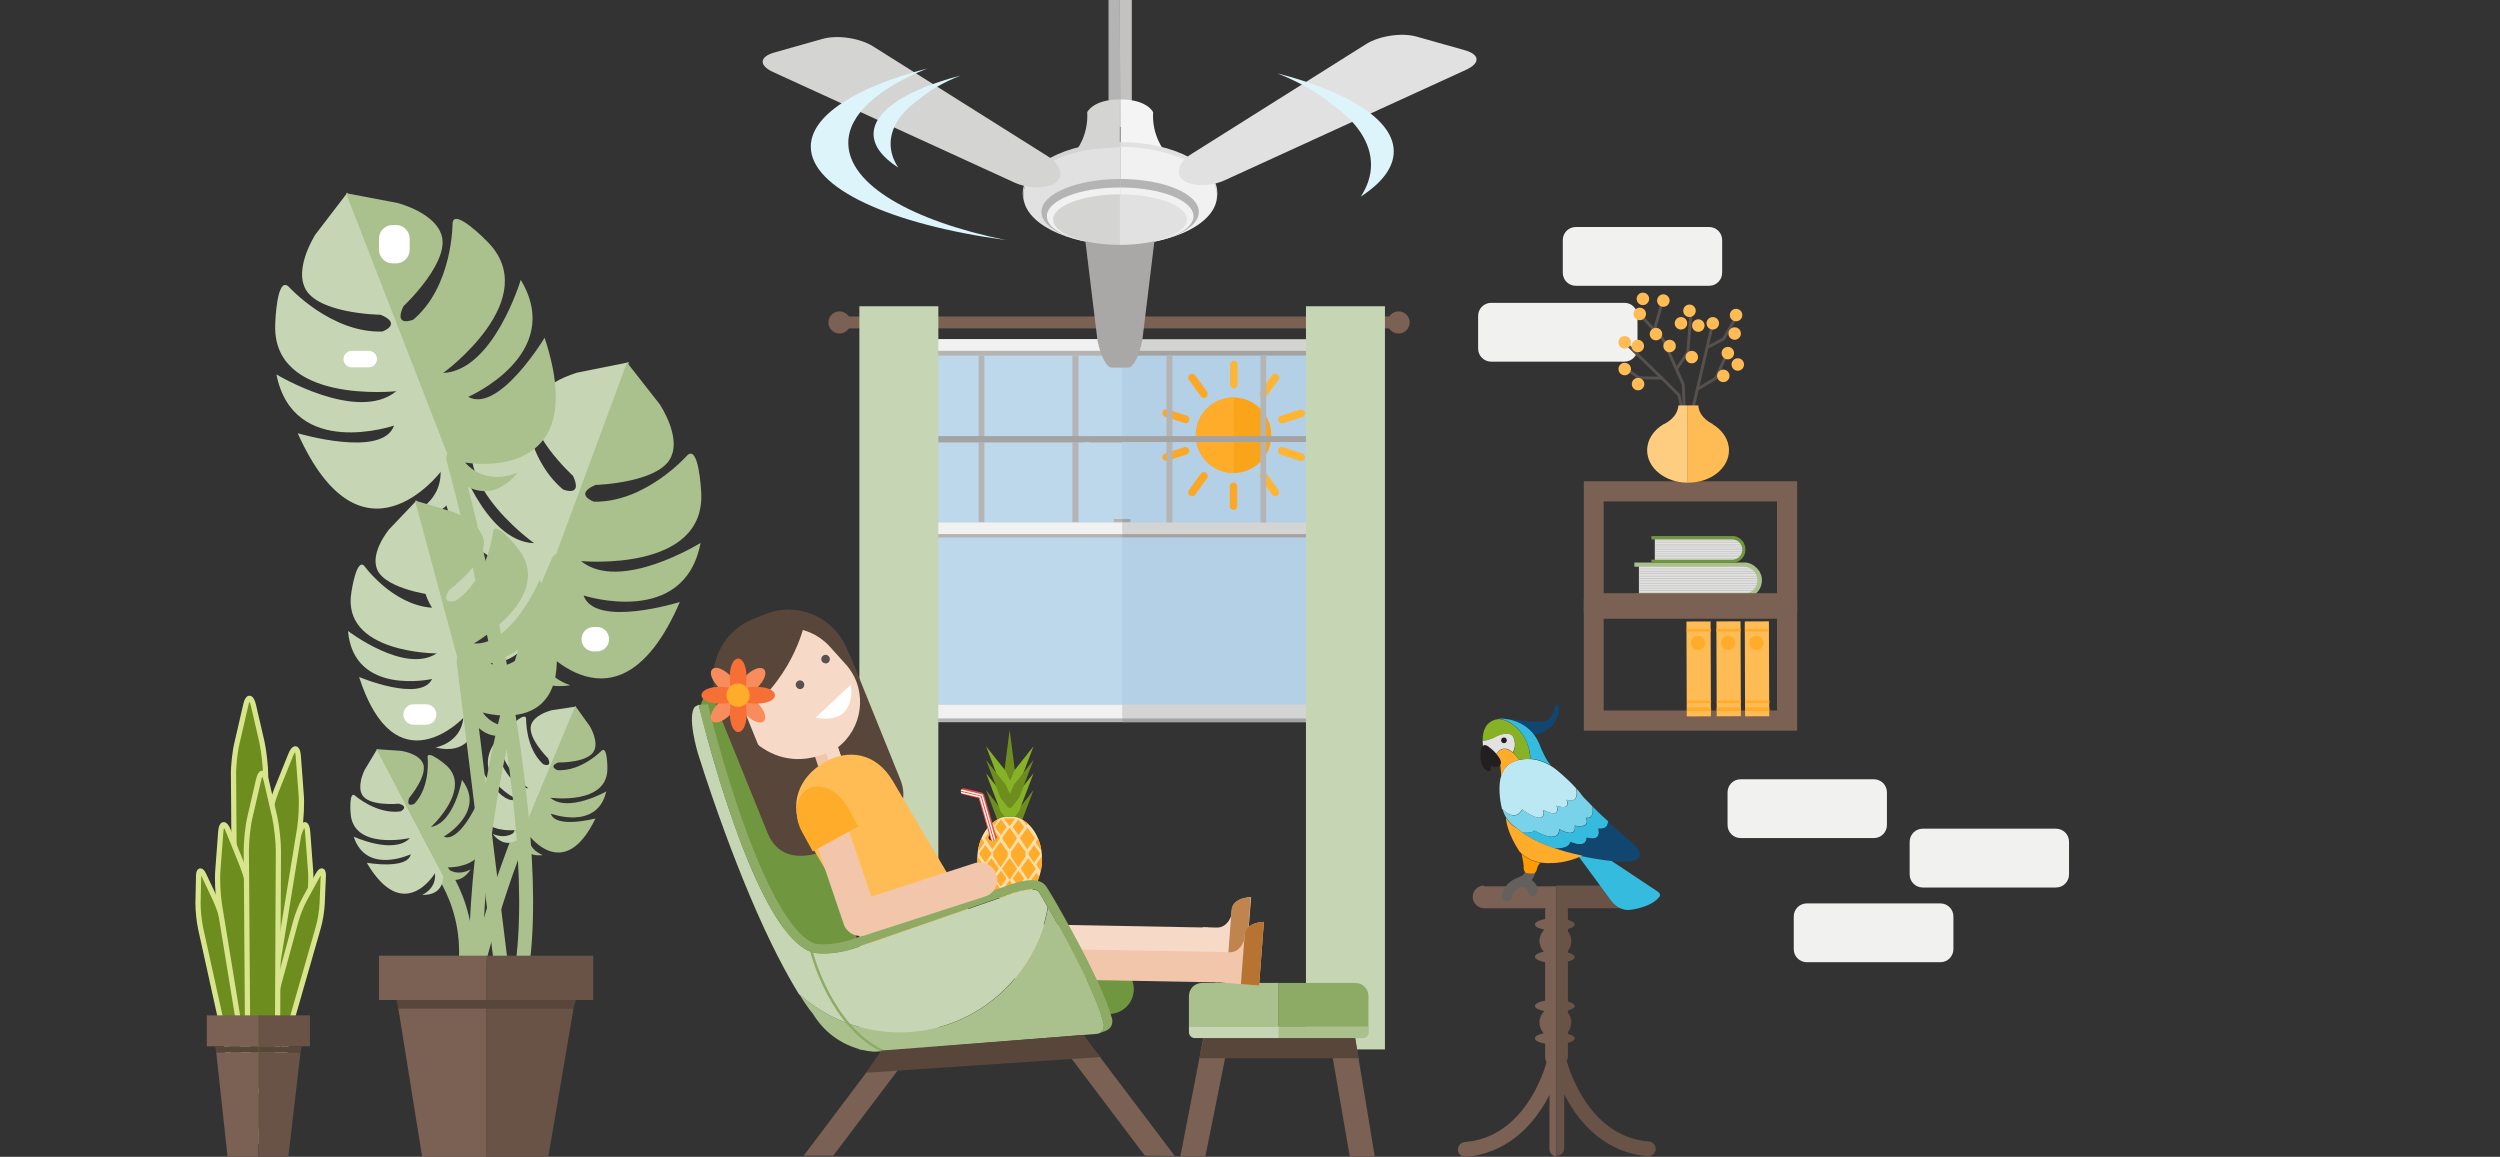 <?xml version="1.0" encoding="utf-8"?>
<!-- Generator: Adobe Illustrator 16.0.3, SVG Export Plug-In . SVG Version: 6.00 Build 0)  -->
<svg version="1.1" xmlns="http://www.w3.org/2000/svg" xmlns:xlink="http://www.w3.org/1999/xlink" x="0px" y="0px" width="880px"
	 height="407.2px" viewBox="0 0 880 407.2" enable-background="new 0 0 880 407.2" xml:space="preserve">
<rect x="0" y="0" width="880" height="407.2" fill="#333333" stroke="none"/>
<g id="Calque_7">
	<rect fill="none" width="880" height="406.8"/>
</g>
<g id="fenetre">
	<g>
		<rect x="305.6" y="119.4" fill="#D4D4D3" width="178.8" height="134.8"/>
		<rect x="311.4" y="125.2" fill="#B3D0E6" width="167.6" height="122.8"/>
		<polygon fill="#A4A3A4" points="484.4,252.9 484.4,254.2 305.6,254.2 395,254.2 395,252.9"/>
		<rect x="395" y="123.5" fill="#A4A3A4" width="84" height="1.7"/>
		<rect x="392.1" y="182.7" fill="#A4A3A4" width="5.8" height="1.2"/>
		<rect x="305.6" y="183.9" fill="#D4D4D3" width="178.8" height="5.4"/>
		<rect x="395" y="188" fill="#A4A3A4" width="89.4" height="1.2"/>
		<path fill="#F1F1F1" d="M305.6,189.3v63.7H395v-5h-83.6v-58.7H305.6z M311.4,125.2h70H311.4z M305.6,119.4v64.5h5.8v-28.1v-2.1
			v-28.5v-1.7H395v-4.1H305.6z"/>
		<g>
			<rect x="311.4" y="189.3" fill="#BDD7EB" width="83.6" height="58.7"/>
			<polygon fill="#BDD7EB" points="311.4,155.8 311.4,183.9 383.4,183.9 392.1,183.9 392.1,182.7 395,182.7 395,155.8 383.4,155.8 
							"/>
			<polygon fill="#BDD7EB" points="383.4,125.2 311.4,125.2 311.4,153.7 383.4,153.7 395,153.7 395,125.2"/>
		</g>
		<rect x="305.6" y="252.9" fill="#B5B4B4" width="89.4" height="1.2"/>
		<polygon fill="#B5B4B4" points="311.4,123.5 395,123.5 395,125.2 383.4,125.2 381.4,125.2 311.4,125.2"/>
		<rect x="392.1" y="182.7" fill="#B5B4B4" width="2.9" height="1.2"/>
		<path fill="#B5B4B4" d="M311.4,155.8h70v-2.1h-70l0,0V155.8z M383.4,155.8H395v-2.1h-11.6V155.8z"/>
		<polygon fill="#B5B4B4" points="377.5,125.2 379.6,125.2 379.6,153.7 379.6,155.8 379.6,183.9 377.5,183.9 377.5,155.8 
			377.5,153.7"/>
		<polygon fill="#B5B4B4" points="344.5,125.2 346.5,125.2 346.5,153.7 346.5,155.8 346.5,183.9 344.5,183.9 344.5,155.8 
			344.5,153.7"/>
		<polygon fill="#F1F1F1" points="311.4,183.9 381.4,183.9 383.4,183.9 392.1,183.9 395,183.9 395,188 305.6,188 305.6,183.9"/>
		<rect x="305.6" y="188" fill="#B5B4B4" width="89.4" height="1.2"/>
	</g>
	<rect x="298" y="111.4" fill="#7A6153" width="192.8" height="4.2"/>
	<circle fill="#7A6153" cx="492.3" cy="113.5" r="3.9"/>
	<circle fill="#7A6153" cx="295.5" cy="113.5" r="3.9"/>
	<g>
		<path fill="#FAA41A" d="M420.9,153.2c0-7.4,6-13.3,13.3-13.3c7.4,0,13.3,6,13.3,13.3c0,7.4-6,13.3-13.3,13.3
			C426.9,166.5,420.9,160.6,420.9,153.2z"/>
		<path fill="#FFAC2B" d="M434.3,166.5c-7.4,0-13.3-6-13.3-13.3c0-7.4,6-13.3,13.3-13.3"/>
		<path fill="#FDB532" d="M434.3,136.7c-0.7,0-1.3-0.6-1.3-1.3v-7.1c0-0.7,0.6-1.3,1.3-1.3c0.7,0,1.3,0.6,1.3,1.3v7.1
			C435.6,136.1,435,136.7,434.3,136.7z"/>
		<path fill="#FDB532" d="M444.7,140.1c-0.3,0-0.5-0.1-0.8-0.3c-0.6-0.4-0.7-1.3-0.3-1.9l4.2-5.8c0.4-0.6,1.3-0.7,1.9-0.3
			c0.6,0.4,0.7,1.3,0.3,1.9l-4.2,5.8C445.6,139.9,445.1,140.1,444.7,140.1z"/>
		<path fill="#FDB532" d="M451.2,149c-0.6,0-1.1-0.4-1.3-0.9c-0.2-0.7,0.2-1.5,0.9-1.7l6.8-2.2c0.7-0.2,1.5,0.2,1.7,0.9
			c0.2,0.7-0.2,1.5-0.9,1.7l-6.8,2.2C451.5,149,451.3,149,451.2,149z"/>
		<path fill="#FDB532" d="M458,162.3c-0.1,0-0.3,0-0.4-0.1l-6.8-2.2c-0.7-0.2-1.1-1-0.9-1.7c0.2-0.7,1-1.1,1.7-0.9l6.8,2.2
			c0.7,0.2,1.1,1,0.9,1.7C459.1,161.9,458.5,162.3,458,162.3z"/>
		<path fill="#FDB532" d="M448.9,174.7c-0.4,0-0.8-0.2-1.1-0.6l-4.2-5.8c-0.4-0.6-0.3-1.4,0.3-1.9c0.6-0.4,1.4-0.3,1.9,0.3l4.2,5.8
			c0.4,0.6,0.3,1.4-0.3,1.9C449.5,174.6,449.2,174.7,448.9,174.7z"/>
		<path fill="#FDA727" d="M434.2,179.5L434.2,179.5c-0.7,0-1.3-0.6-1.3-1.3l0-7.1c0-0.7,0.6-1.3,1.3-1.3h0c0.7,0,1.3,0.6,1.3,1.3
			l0,7.1C435.6,178.9,435,179.5,434.2,179.5z"/>
		<path fill="#FDA727" d="M419.6,174.7c-0.3,0-0.5-0.1-0.8-0.3c-0.6-0.4-0.7-1.3-0.3-1.9l4.2-5.8c0.4-0.6,1.3-0.7,1.9-0.3
			c0.6,0.4,0.7,1.3,0.3,1.9l-4.2,5.8C420.4,174.5,420,174.7,419.6,174.7z"/>
		<path fill="#FDA727" d="M410.5,162.2c-0.6,0-1.1-0.4-1.3-0.9c-0.2-0.7,0.2-1.5,0.9-1.7l6.8-2.2c0.7-0.2,1.5,0.2,1.7,0.9
			c0.2,0.7-0.2,1.4-0.9,1.7l-6.8,2.2C410.8,162.2,410.7,162.2,410.5,162.2z"/>
		<path fill="#FDA727" d="M417.3,149c-0.1,0-0.3,0-0.4-0.1l-6.8-2.2c-0.7-0.2-1.1-1-0.9-1.7c0.2-0.7,1-1.1,1.7-0.9l6.8,2.2
			c0.7,0.2,1.1,1,0.9,1.7C418.4,148.7,417.9,149,417.3,149z"/>
		<path fill="#FDA727" d="M423.8,140.1c-0.4,0-0.8-0.2-1.1-0.6l-4.2-5.8c-0.4-0.6-0.3-1.4,0.3-1.9c0.6-0.4,1.4-0.3,1.9,0.3l4.2,5.8
			c0.4,0.6,0.3,1.4-0.3,1.9C424.4,140,424.1,140.1,423.8,140.1z"/>
	</g>
	<polygon fill="#B5B4B4" points="412.7,125.2 410.6,125.2 410.6,153.7 410.6,155.8 410.6,183.9 412.7,183.9 412.7,155.8 
		412.7,153.7"/>
	<polygon fill="#B5B4B4" points="445.7,125.2 443.7,125.2 443.7,153.7 443.7,155.8 443.7,183.9 445.7,183.9 445.7,155.8 
		445.7,153.7"/>
	<rect x="311.4" y="153.5" fill="#A4A3A4" width="167.6" height="2.1"/>
	<rect x="459.7" y="107.8" fill="#C6D5B3" width="27.8" height="261.6"/>
	<rect x="302.5" y="107.8" fill="#C6D5B3" width="27.8" height="261.6"/>
</g>
<g id="décor">
	<g>
		<polygon fill="#6D8E1E" points="363.8,278.1 356.9,286.9 355.5,290 354,286.9 347.1,278.1 352.2,291.6 354.9,294.9 356,294.9 
			358.7,291.6"/>
	</g>
	<polygon fill="#6D8E1E" points="355.5,274.4 357.2,270.9 355.4,256.9 355.4,257.7 355.4,256.9 353.6,270.9 355.3,274.4"/>
	<g>
		<polygon fill="#88B226" points="363.8,262.7 356.9,271.4 355.5,274.6 354,271.4 347.1,262.7 352.2,276.1 354.9,279.5 356,279.5 
			358.7,276.1"/>
	</g>
	<g>
		<polygon fill="#88B226" points="363.8,272.2 356.9,280.9 355.5,284 354,280.9 347.1,272.2 352.2,285.6 354.9,289 356,289 
			358.7,285.6"/>
	</g>
	<g>
		<polygon fill="#6D8E1E" points="363.8,267.5 356.9,276.2 355.5,279.4 354,276.2 347.1,267.5 352.2,280.9 354.9,284.3 356,284.3 
			358.7,280.9"/>
	</g>
	<path fill="#F1F1F0" d="M550.1,96c0,2.6,2.1,4.6,4.6,4.6h46.9c2.6,0,4.6-2.1,4.6-4.6V84.5c0-2.6-2.1-4.6-4.6-4.6h-46.9
		c-2.6,0-4.6,2.1-4.6,4.6V96z"/>
	<path fill="#F1F1F0" d="M520.3,122.7c0,2.6,2.1,4.6,4.6,4.6h46.9c2.6,0,4.6-2.1,4.6-4.6v-11.5c0-2.6-2.1-4.6-4.6-4.6h-46.9
		c-2.6,0-4.6,2.1-4.6,4.6V122.7z"/>
	<path fill="#F1F1F0" d="M672.2,307.8c0,2.6,2.1,4.6,4.6,4.6h46.9c2.6,0,4.6-2.1,4.6-4.6v-11.5c0-2.6-2.1-4.6-4.6-4.6h-46.9
		c-2.6,0-4.6,2.1-4.6,4.6V307.8z"/>
	<path fill="#F1F1F0" d="M608.1,290.4c0,2.6,2.1,4.6,4.6,4.6h46.9c2.6,0,4.6-2.1,4.6-4.6v-11.5c0-2.6-2.1-4.6-4.6-4.6h-46.9
		c-2.6,0-4.6,2.1-4.6,4.6V290.4z"/>
	<path fill="#F1F1F0" d="M631.4,334.1c0,2.6,2.1,4.6,4.6,4.6H683c2.6,0,4.6-2.1,4.6-4.6v-11.5c0-2.6-2.1-4.6-4.6-4.6H636
		c-2.6,0-4.6,2.1-4.6,4.6V334.1z"/>
	<g>
		<g>
			<path fill="#E3E2E2" d="M576.9,198.8h36.6c3,0,5.5,2.5,5.5,5.5v0.1c0,3-2.5,5.5-5.5,5.5h-36.6"/>
		</g>
		<line fill="none" stroke="#B8B7B5" stroke-width="0.209" stroke-miterlimit="10" x1="576.9" y1="200.3" x2="617.4" y2="200.3"/>
		<line fill="none" stroke="#B8B7B5" stroke-width="0.209" stroke-miterlimit="10" x1="576.9" y1="201.1" x2="619.3" y2="201.1"/>
		<line fill="none" stroke="#B8B7B5" stroke-width="0.209" stroke-miterlimit="10" x1="576.9" y1="201.9" x2="619.3" y2="201.9"/>
		<line fill="none" stroke="#B8B7B5" stroke-width="0.209" stroke-miterlimit="10" x1="576.9" y1="202.8" x2="619.3" y2="202.8"/>
		<line fill="none" stroke="#B8B7B5" stroke-width="0.209" stroke-miterlimit="10" x1="576.9" y1="203.6" x2="619.3" y2="203.6"/>
		<line fill="none" stroke="#B8B7B5" stroke-width="0.209" stroke-miterlimit="10" x1="576.9" y1="204.5" x2="619.3" y2="204.5"/>
		<line fill="none" stroke="#B8B7B5" stroke-width="0.209" stroke-miterlimit="10" x1="576.9" y1="205.3" x2="619.3" y2="205.3"/>
		<line fill="none" stroke="#B8B7B5" stroke-width="0.209" stroke-miterlimit="10" x1="576.9" y1="206.2" x2="619.3" y2="206.2"/>
		<line fill="none" stroke="#B8B7B5" stroke-width="0.209" stroke-miterlimit="10" x1="576.9" y1="207" x2="619.3" y2="207"/>
		<line fill="none" stroke="#B8B7B5" stroke-width="0.209" stroke-miterlimit="10" x1="576.9" y1="207.8" x2="618.4" y2="207.8"/>
		<line fill="none" stroke="#B8B7B5" stroke-width="0.209" stroke-miterlimit="10" x1="576.9" y1="208.7" x2="617.8" y2="208.7"/>
		<path fill="#AAC08D" d="M616.9,198.8L616.9,198.8c-0.3-0.2-0.7-0.4-1.1-0.5c0,0,0,0,0,0c-0.6-0.2-1.1-0.3-1.1-0.3h-0.8h-38.6v0.2
			v0.5v0.8h38.6c2.6,0,4.7,2.1,4.7,4.7v0.1c0,2.6-2.1,4.7-4.7,4.7h-38.6v1.5h38.6c3.5,0,6.3-2.8,6.3-6.3v-0.1
			C620.2,202,618.8,199.9,616.9,198.8z"/>
	</g>
	<g>
		<g>
			<path fill="#E3E2E2" d="M582.5,189.3h27c2.2,0,4.1,1.8,4.1,4.1v0.1c0,2.2-1.8,4.1-4.1,4.1h-27"/>
		</g>
		<line fill="none" stroke="#B8B7B5" stroke-width="0.154" stroke-miterlimit="10" x1="582.5" y1="190.4" x2="612.3" y2="190.4"/>
		<line fill="none" stroke="#B8B7B5" stroke-width="0.154" stroke-miterlimit="10" x1="582.5" y1="191" x2="613.7" y2="191"/>
		<line fill="none" stroke="#B8B7B5" stroke-width="0.154" stroke-miterlimit="10" x1="582.5" y1="191.6" x2="613.7" y2="191.6"/>
		<line fill="none" stroke="#B8B7B5" stroke-width="0.154" stroke-miterlimit="10" x1="582.5" y1="192.2" x2="613.7" y2="192.2"/>
		<line fill="none" stroke="#B8B7B5" stroke-width="0.154" stroke-miterlimit="10" x1="582.5" y1="192.9" x2="613.7" y2="192.9"/>
		<line fill="none" stroke="#B8B7B5" stroke-width="0.154" stroke-miterlimit="10" x1="582.5" y1="193.5" x2="613.7" y2="193.5"/>
		<line fill="none" stroke="#B8B7B5" stroke-width="0.154" stroke-miterlimit="10" x1="582.5" y1="194.1" x2="613.7" y2="194.1"/>
		<line fill="none" stroke="#B8B7B5" stroke-width="0.154" stroke-miterlimit="10" x1="582.5" y1="194.7" x2="613.7" y2="194.7"/>
		<line fill="none" stroke="#B8B7B5" stroke-width="0.154" stroke-miterlimit="10" x1="582.5" y1="195.4" x2="613.7" y2="195.4"/>
		<line fill="none" stroke="#B8B7B5" stroke-width="0.154" stroke-miterlimit="10" x1="582.5" y1="196" x2="613.1" y2="196"/>
		<line fill="none" stroke="#B8B7B5" stroke-width="0.154" stroke-miterlimit="10" x1="582.5" y1="196.6" x2="612.6" y2="196.6"/>
		<path fill="#719640" d="M612,189.3L612,189.3c-0.2-0.1-0.5-0.3-0.8-0.4c0,0,0,0,0,0c-0.4-0.1-0.8-0.2-0.8-0.2h-0.6h-28.5v0.2v0.4
			v0.6h28.5c1.9,0,3.5,1.6,3.5,3.5v0.1c0,1.9-1.6,3.5-3.5,3.5h-28.5v1.1h28.5c2.6,0,4.6-2.1,4.6-4.6v-0.1
			C614.4,191.6,613.4,190.1,612,189.3z"/>
	</g>
	<g>
		<path fill="#7A6153" d="M625.5,217.8v32.3h-61v-32.3H625.5 M632.6,210.8h-75.1v46.4h75.1V210.8L632.6,210.8z"/>
	</g>
	<g>
		<path fill="#7A6153" d="M625.5,176.5v32.3h-61v-32.3H625.5 M632.6,169.4h-75.1v46.4h75.1V169.4L632.6,169.4z"/>
	</g>
	<g>
		
			<rect x="601.8" y="231.2" transform="matrix(3.508159e-003 1 -1 3.508159e-003 851.745 -383.895)" fill="#FFBC55" width="33.4" height="8.5"/>
		<rect x="614.3" y="249" fill="#FFAC2B" width="8.5" height="1.3"/>
		<rect x="614.3" y="246.6" fill="#FFAC2B" width="8.5" height="0.9"/>
		<rect x="614.2" y="221.4" fill="#FFAC2B" width="8.5" height="0.9"/>
		<circle fill="#FFAC2B" cx="618.3" cy="226.3" r="2.5"/>
	</g>
	<g>
		
			<rect x="591.8" y="231.2" transform="matrix(3.508159e-003 1 -1 3.508159e-003 841.791 -373.907)" fill="#FFBC55" width="33.4" height="8.5"/>
		<rect x="604.3" y="249" fill="#FFAC2B" width="8.5" height="1.3"/>
		<rect x="604.3" y="246.6" fill="#FFAC2B" width="8.5" height="0.9"/>
		<rect x="604.2" y="221.4" fill="#FFAC2B" width="8.5" height="0.9"/>
		<circle fill="#FFAC2B" cx="608.3" cy="226.3" r="2.5"/>
	</g>
	<g>
		
			<rect x="581.3" y="231.2" transform="matrix(3.508159e-003 1 -1 3.508159e-003 831.288 -363.366)" fill="#FFBC55" width="33.4" height="8.5"/>
		<rect x="593.8" y="249" fill="#FFAC2B" width="8.5" height="1.3"/>
		<rect x="593.8" y="246.6" fill="#FFAC2B" width="8.5" height="0.9"/>
		<rect x="593.7" y="221.4" fill="#FFAC2B" width="8.5" height="0.9"/>
		<circle fill="#FFAC2B" cx="597.7" cy="226.3" r="2.5"/>
	</g>
	<g>
		<g>
			<path fill="#6D8E1E" stroke="#D8E58D" stroke-width="1.833" stroke-miterlimit="10" d="M93.5,273.1c0-3.3-0.6-8.7-1.3-11.9
				l-3-13c-0.8-3.2-2-3.2-2.7,0l-3,13c-0.8,3.2-1.4,8.6-1.3,11.9l0.6,84.5h10.3L93.5,273.1z"/>
		</g>
		<g>
			<path fill="#6D8E1E" stroke="#D8E58D" stroke-width="1.833" stroke-miterlimit="10" d="M108.8,318.2c0.5-3.3,0.8-8.7,0.5-12
				l-1-13.3c-0.2-3.3-1.5-3.5-2.7-0.4l-5,12.4c-1.2,3.1-2.7,8.3-3.1,11.6l-12.4,83.6l10.1,1.6L108.8,318.2z"/>
		</g>
		<g>
			<path fill="#6D8E1E" stroke="#D8E58D" stroke-width="1.833" stroke-miterlimit="10" d="M105.5,291.5c0.5-3.3,0.8-8.7,0.5-12
				l-1-13.3c-0.2-3.3-1.5-3.5-2.7-0.4l-5,12.4c-1.2,3.1-2.7,8.3-3.1,11.6l-12.4,83.6l10.1,1.6L105.5,291.5z"/>
		</g>
		<g>
			<path fill="#6D8E1E" stroke="#D8E58D" stroke-width="1.833" stroke-miterlimit="10" d="M112,326.6c0.7-2.3,1.3-6.1,1.4-8.5
				l0.4-9.6c0.1-2.4-0.7-2.6-1.9-0.5l-4.6,8.4c-1.2,2.1-2.6,5.7-3.2,8l-16,58.8l7.1,2L112,326.6z"/>
		</g>
		<g>
			<path fill="#6D8E1E" stroke="#D8E58D" stroke-width="1.833" stroke-miterlimit="10" d="M70.6,326.7c-0.5-2.3-0.9-6.2-0.9-8.6
				l0.2-9.6c0-2.4,0.9-2.6,1.9-0.4l4.1,8.7c1,2.2,2.3,5.9,2.7,8.2l12.3,59.6l-7.2,1.5L70.6,326.7z"/>
		</g>
		<g>
			<path fill="#6D8E1E" stroke="#D8E58D" stroke-width="1.833" stroke-miterlimit="10" d="M77.2,318.2c-0.5-3.3-0.8-8.7-0.5-12
				l1-13.3c0.2-3.3,1.5-3.5,2.7-0.4l5,12.4c1.2,3.1,2.7,8.3,3.1,11.6l12.4,83.6l-10.1,1.6L77.2,318.2z"/>
		</g>
		<g>
			<path fill="#6D8E1E" stroke="#D8E58D" stroke-width="1.833" stroke-miterlimit="10" d="M98,299.5c0-3.3-0.6-8.7-1.3-11.9l-3-13
				c-0.8-3.2-2-3.2-2.7,0l-3,13c-0.8,3.2-1.3,8.6-1.3,11.9l0.6,84.5h10.3L98,299.5z"/>
		</g>
		<g>
			<g>
				<g>
					<g>
						<polygon fill="#7A6153" points="90.9,357.4 72.8,357.4 72.8,368.3 75.7,368.3 90.9,368.3"/>
						<polygon fill="#685346" points="106.2,368.3 109.1,368.3 109.1,357.4 90.9,357.4 90.9,368.3"/>
					</g>
					<g>
						<polygon fill="#7A6153" points="76.1,370.4 80.1,407.1 90.9,407.1 90.9,370.4"/>
						<polygon fill="#685346" points="90.9,407.1 101.5,407.1 105.8,370.4 90.9,370.4"/>
						<polygon fill="#58463B" points="90.9,368.3 75.7,368.3 76.1,370.4 90.9,370.4"/>
						<polygon fill="#58463B" points="90.9,368.3 90.9,370.4 105.8,370.4 106.2,368.3"/>
					</g>
				</g>
			</g>
		</g>
	</g>
	<g>
		<polyline fill="none" stroke="#56514E" stroke-width="1.03" stroke-miterlimit="10" points="573.2,121.7 585.6,133.7 591,139.1 
			592,143.4"/>
		<polyline fill="none" stroke="#56514E" stroke-width="1.03" stroke-miterlimit="10" points="572.9,130.2 577,133 585,133.1"/>
		<polyline fill="none" stroke="#56514E" stroke-width="1.03" stroke-miterlimit="10" points="577.1,110.6 585.3,119.3 592.5,135.3 593,146.7"/>
		<line fill="none" stroke="#56514E" stroke-width="1.03" stroke-miterlimit="10" x1="585.2" y1="106" x2="582.3" y2="116.3"/>
		<polyline fill="none" stroke="#56514E" stroke-width="1.03" stroke-miterlimit="10" points="595.2,110.3 594.1,124 590.2,129.8"/>
		<line fill="none" stroke="#56514E" stroke-width="1.03" stroke-miterlimit="10" x1="602.6" y1="115" x2="595.9" y2="143.7"/>
		<polyline fill="none" stroke="#56514E" stroke-width="1.03" stroke-miterlimit="10" points="611.3,111.3 606.7,119.3 600.8,122.4"/>
		<polyline fill="none" stroke="#56514E" stroke-width="1.03" stroke-miterlimit="10" points="607.6,125.1 604,133.1 597.7,136.9"/>
		<g>
			<path fill="#FFCD80" d="M590.8,142.7c-0.2,3.2-2.7,5.2-4.2,6.1c-0.3,0.2-0.6,0.3-0.9,0.5c-0.1,0-0.1,0-0.1,0l0,0
				c-3.5,2.1-5.8,5.4-5.8,9.2c0,6.3,6.4,11.4,14.3,11.4v-27.2H590.8z"/>
			<path fill="#FFBC55" d="M608.6,158.5c0-3.8-2.3-7.1-5.8-9.2l0.2,0c0,0-4.9-2-5.2-6.6h-3.5h-0.2v27.2c0,0,0.1,0,0.1,0
				C602.2,169.9,608.6,164.8,608.6,158.5z"/>
		</g>
		<circle fill="#FFBC55" cx="571.9" cy="129.9" r="2.2"/>
		<circle fill="#FFBC55" cx="576.6" cy="135.2" r="2.2"/>
		<circle fill="#FFBC55" cx="576.5" cy="121.8" r="2.2"/>
		<circle fill="#FFBC55" cx="571.9" cy="120.5" r="2.2"/>
		<circle fill="#FFBC55" cx="582.9" cy="117.6" r="2.2"/>
		<circle fill="#FFBC55" cx="585.5" cy="105.8" r="2.2"/>
		<circle fill="#FFBC55" cx="577.2" cy="110.5" r="2.2"/>
		<circle fill="#FFBC55" cx="578.3" cy="105.2" r="2.2"/>
		<circle fill="#FFBC55" cx="591.7" cy="113.8" r="2.2"/>
		<circle fill="#FFBC55" cx="594.7" cy="109.4" r="2.2"/>
		<circle fill="#FFBC55" cx="597.8" cy="114.6" r="2.2"/>
		<circle fill="#FFBC55" cx="602.9" cy="113.8" r="2.2"/>
		<circle fill="#FFBC55" cx="611.1" cy="110.9" r="2.2"/>
		<circle fill="#FFBC55" cx="610.6" cy="117.4" r="2.2"/>
		<circle fill="#FFBC55" cx="608.2" cy="124.3" r="2.2"/>
		<circle fill="#FFBC55" cx="611.7" cy="128.3" r="2.2"/>
		<circle fill="#FFBC55" cx="606.6" cy="132.3" r="2.2"/>
		<circle fill="#FFBC55" cx="595.5" cy="125.7" r="2.2"/>
		<circle fill="#FFBC55" cx="587.7" cy="121.8" r="2.2"/>
	</g>
	
		<path fill="none" stroke="#AAC08D" stroke-width="4.907" stroke-linecap="round" stroke-linejoin="round" stroke-miterlimit="10" d="
		M186.5,285.6c0,0-9.2,20.2-17.8,52.2"/>
	
		<path fill="none" stroke="#AAC08D" stroke-width="4.907" stroke-linecap="round" stroke-linejoin="round" stroke-miterlimit="10" d="
		M152.2,302.2c0,0,15.4,16,11.1,42"/>
	
		<path fill="none" stroke="#719640" stroke-width="4.907" stroke-linecap="round" stroke-linejoin="round" stroke-miterlimit="10" d="
		M152.2,302.2"/>
	<g>
		<path fill="#C6D5B3" d="M183.5,228.8c0,0-0.1,0.2-0.4,0.4c-2,1.9-11.1,9.2-21-2.5c0,0,10.7,5.2,18.6-3.8c0,0-45.2,9-28.6-43.6
			c0,0,16.5,26.5,27.2,20.4c0,0-34.5-14.4-19-40.9c0,0,9.9,31.8,27.7,32.4c0,0-36.3-25.8-15.9-46.3c0,0,11.4-12.1,11.9-6.4
			c0,0,0.2,22.1,14.2,33.8c0,0,7.1,2.9,3.5-4.8c0,0-17.9-16.3-13.3-25.9c0,0,1.8-6.3,14.6-10.4l18.4-3.7"/>
		<path fill="#AAC08D" d="M183.3,228.7c0,0,0,0.2,0,0.6c0.3,2.8,2.4,14.2,17.5,11.9c0,0-11.5-3.1-11.6-15c0,0,28.3,36.3,50.1-14.3
			c0,0-29.8,9.3-33.9-2.3c0,0,35.5,11.6,41.2-18.5c0,0-28.3,17.6-42.1,6.4c0,0,44.3,4.2,42.3-24.6c0,0-0.8-16.6-4.9-12.6
			c0,0-14.6,16.6-32.8,16.3c0,0-7.3-2.5,0.5-5.9c0,0,24.2-0.7,27-10.9c0,0,2.8-5.9-4.3-17.4l-11.6-14.8"/>
	</g>
	<g>
		<path fill="#C6D5B3" d="M161.1,168.5c0,0,0,0.2,0,0.6c-0.3,2.8-2.2,14.3-17.4,12.1c0,0,11.5-3.3,11.4-15.1
			c0,0-27.8,36.7-50.3-13.6c0,0,29.9,8.9,33.9-2.7c0,0-35.4,12.1-41.4-18c0,0,28.5,17.2,42.2,5.9c0,0-44.3,4.8-42.6-24.1
			c0,0,0.5-16.6,4.7-12.7c0,0,14.8,16.4,33,15.8c0,0,7.2-2.6-0.6-5.9c0,0-24.2-0.3-27.1-10.6c0,0-2.8-5.9,4-17.5l11.4-14.9"/>
		<path fill="#AAC08D" d="M160.9,168.6c0,0,0.1,0.2,0.4,0.4c2,1.9,11.3,9,21-2.7c0,0-10.7,5.3-18.6-3.5c0,0,45.3,8.4,28-43.9
			c0,0-16.1,26.7-26.9,20.8c0,0,34.3-14.9,18.5-41.2c0,0-9.5,31.9-27.3,32.8c0,0,36-26.2,15.3-46.5c0,0-11.6-11.9-12-6.2
			c0,0,0.1,22.1-13.8,33.9c0,0-7.1,3-3.5-4.7c0,0,17.7-16.6,13-26.1c0,0-1.9-6.3-14.8-10.2L121.8,68"/>
	</g>
	<g>
		<path fill="#C6D5B3" d="M167.5,255c0,0,0,0.2-0.1,0.4c-0.4,2.1-2.9,10.5-14.1,7.7c0,0,8.9-1.5,9.8-10.4c0,0-23.9,25.3-36.7-14.4
			c0,0,21.7,9.1,25.7,0.7c0,0-27.6,6.2-29.6-16.9c0,0,20,15.3,31.2,7.9c0,0-33.7,0-30-21.6c0,0,1.8-12.4,4.6-9.1
			c0,0,9.8,13.5,23.5,14.6c0,0,5.6-1.3,0.1-4.5c0,0-18.2-2.3-19.5-10.2c0,0-1.7-4.7,4.5-12.8l9.8-10.3"/>
		<path fill="#AAC08D" d="M167.3,255c0,0,0.1,0.1,0.3,0.3c1.4,1.6,7.7,7.7,16-0.3c0,0-8.5,3.1-13.7-4.2c0,0,33.3,10,24.7-30.7
			c0,0-14.3,18.7-21.9,13.4c0,0,27-8.4,17.3-29.4c0,0-9.8,23.2-23.2,22.4c0,0,29.2-16.8,15.3-33.7c0,0-7.7-9.9-8.5-5.7
			c0,0-1.8,16.6-13.2,24.4c0,0-5.6,1.6-2.3-3.8c0,0,14.7-11,11.9-18.5c0,0-0.9-4.9-10.3-8.9l-13.6-4.1"/>
	</g>
	<g>
		<path fill="#C6D5B3" d="M183.3,294.8c0,0-0.1,0.1-0.2,0.2c-1,0.8-5.3,4.1-9.7-1.5c0,0,4.9,2.6,8.7-1.4c0,0-21.2,3.3-12.4-20.8
			c0,0,7.2,12.6,12.2,10c0,0-15.7-7.4-8.1-19.4c0,0,4,15,12.2,15.6c0,0-16.4-12.7-6.5-21.8c0,0,5.5-5.4,5.7-2.7c0,0-0.3,10.3,6,16
			c0,0,3.3,1.5,1.7-2.1c0,0-8-7.9-5.7-12.3c0,0,0.9-2.9,7-4.6l8.6-1.3"/>
		<path fill="#AAC08D" d="M183.2,294.8c0,0,0,0.1,0,0.3c0.1,1.3,0.9,6.7,7.9,5.9c0,0-5.3-1.7-5.1-7.2c0,0,12.5,17.4,23.6-5.7
			c0,0-14,3.7-15.7-1.7c0,0,16.3,6.1,19.5-7.8c0,0-13.5,7.6-19.7,2.2c0,0,20.5,2.8,20.1-10.6c0,0,0-7.7-2-6c0,0-7.1,7.4-15.6,6.9
			c0,0-3.3-1.3,0.3-2.7c0,0,11.3,0.2,12.8-4.6c0,0,1.4-2.7-1.7-8.2l-5.1-7.1"/>
	</g>
	<g>
		<path fill="#C6D5B3" d="M156,308.2c0,0,0,0.1,0,0.3c0,1.3-0.3,6.7-7.4,6.5c0,0,5.1-2.1,4.5-7.6c0,0-11,18.4-24-3.7
			c0,0,14.3,2.5,15.5-3c0,0-15.7,7.4-20.1-6.2c0,0,14.1,6.5,19.8,0.5c0,0-20.2,4.5-20.9-8.9c0,0-0.6-7.7,1.5-6.1
			c0,0,7.7,6.8,16.1,5.6c0,0,3.2-1.6-0.6-2.7c0,0-11.2,1.1-13.1-3.5c0,0-1.6-2.6,1-8.3l4.5-7.5"/>
		<path fill="#AAC08D" d="M155.9,308.2c0,0,0.1,0.1,0.2,0.2c1,0.8,5.7,3.6,9.6-2.4c0,0-4.7,3-8.8-0.7c0,0,21.4,1.5,10.7-21.8
			c0,0-6.1,13.2-11.4,11c0,0,15.1-8.7,6.4-20c0,0-2.7,15.2-10.9,16.6c0,0,15.3-14,4.7-22.3c0,0-6-4.9-5.9-2.3c0,0,1.2,10.2-4.6,16.4
			c0,0-3.1,1.7-1.9-2c0,0,7.3-8.6,4.6-12.7c0,0-1.2-2.8-7.4-3.9l-8.7-0.6"/>
	</g>
	
		<path fill="none" stroke="#AAC08D" stroke-width="4.907" stroke-linecap="round" stroke-linejoin="round" stroke-miterlimit="10" d="
		M196.6,197.4c0,0-31,65.9-29.1,152.3"/>
	
		<line fill="none" stroke="#AAC08D" stroke-width="4.907" stroke-linecap="round" stroke-linejoin="round" stroke-miterlimit="10" x1="163.2" y1="232.7" x2="176.6" y2="341.5"/>
	
		<path fill="none" stroke="#AAC08D" stroke-width="4.907" stroke-linecap="round" stroke-linejoin="round" stroke-miterlimit="10" d="
		M159.5,161.2c0,0,35.8,129.5,22.9,187.1"/>
	<g>
		<g>
			<g>
				<g>
					<polygon fill="#7A6153" points="171.1,336.4 133.4,336.4 133.4,352 139.5,352 171.1,352"/>
					<polygon fill="#685346" points="202.7,352 208.8,352 208.8,336.4 171.1,336.4 171.1,352"/>
				</g>
				<g>
					<polygon fill="#7A6153" points="140.2,354.9 148.6,407.2 171.1,407.2 171.1,354.9"/>
					<polygon fill="#685346" points="171.1,407.2 193,407.2 201.9,354.9 171.1,354.9"/>
					<polygon fill="#58463B" points="171.1,352 139.5,352 140.2,354.9 171.1,354.9"/>
					<polygon fill="#58463B" points="171.1,352 171.1,354.9 201.9,354.9 202.7,352"/>
				</g>
			</g>
		</g>
	</g>
	<path fill="#FFFFFF" d="M132.7,126.4c0,1.6-1.3,2.9-2.9,2.9h-6c-1.6,0-2.9-1.3-2.9-2.9l0,0c0-1.6,1.3-2.9,2.9-2.9h6
		C131.4,123.5,132.7,124.8,132.7,126.4L132.7,126.4z"/>
	<path fill="#FFFFFF" d="M144.2,87.9c0,2.7-2.2,4.8-4.8,4.8h-1.2c-2.7,0-4.8-2.2-4.8-4.8V84c0-2.7,2.2-4.8,4.8-4.8h1.2
		c2.7,0,4.8,2.2,4.8,4.8V87.9z"/>
	<path fill="#FFFFFF" d="M214.4,225c0,2.4-1.9,4.3-4.3,4.3H209c-2.4,0-4.3-1.9-4.3-4.3l0,0c0-2.4,1.9-4.3,4.3-4.3h1.1
		C212.5,220.7,214.4,222.6,214.4,225L214.4,225z"/>
	<path fill="#FFFFFF" d="M153.6,251.5c0,2-1.6,3.6-3.6,3.6h-4.4c-2,0-3.6-1.6-3.6-3.6l0,0c0-2,1.6-3.6,3.6-3.6h4.4
		C152,247.9,153.6,249.5,153.6,251.5L153.6,251.5z"/>
	<g>
		<g>
			<path fill="#FFDEAA" d="M366.8,302.4c0-7.4-4-13.5-9.3-14.8h-4.2c-5.3,1.3-9.3,7.5-9.3,14.8c0,6,2.7,11.2,6.5,13.6h9.8
				C364.1,313.7,366.8,308.5,366.8,302.4z"/>
		</g>
		<polygon fill-rule="evenodd" clip-rule="evenodd" fill="#FFAC2B" points="358.4,305.3 361,301.5 361,299.8 358.5,296.4 
			358.4,296.4 355.9,299.8 355.9,301.5"/>
		<polygon fill-rule="evenodd" clip-rule="evenodd" fill="#FFAC2B" points="355.4,309.7 357.9,305.9 357.9,305.6 355.4,302.1 
			355.3,302.1 352.8,305.6 352.8,305.9"/>
		<polygon fill-rule="evenodd" clip-rule="evenodd" fill="#FFAC2B" points="355.4,299 357.9,295.2 357.9,294.9 355.4,291.4 
			355.3,291.4 352.8,294.9 352.8,295.2"/>
		<polygon fill-rule="evenodd" clip-rule="evenodd" fill="#FFAC2B" points="349.3,299 351.9,295.2 351.9,294.9 349.3,291.4 
			349.3,291.4 346.8,294.9 346.8,295.2"/>
		<polygon fill-rule="evenodd" clip-rule="evenodd" fill="#FFAC2B" points="348.9,309.7 351.5,305.9 351.5,305.6 349,302.1 
			348.9,302.1 346.4,305.6 346.4,305.9"/>
		<polygon fill-rule="evenodd" clip-rule="evenodd" fill="#FFAC2B" points="361.9,309.7 359.4,305.9 359.4,305.6 361.9,302.1 
			362,302.1 364.5,305.6 364.5,305.9"/>
		<polygon fill-rule="evenodd" clip-rule="evenodd" fill="#FFAC2B" points="361.6,299 359.1,295.2 359.1,294.9 361.6,291.4 
			361.7,291.4 364.2,294.9 364.2,295.2"/>
		<polygon fill-rule="evenodd" clip-rule="evenodd" fill="#FFAC2B" points="358.5,294 360.4,291.3 360.4,291 358.5,288.4 
			358.5,288.4 356.6,291 356.6,291.3"/>
		<polygon fill-rule="evenodd" clip-rule="evenodd" fill="#FFAC2B" points="352.3,294 350.4,291.3 350.4,291 352.3,288.4 
			352.4,288.4 354.2,291 354.2,291.3"/>
		<polygon fill-rule="evenodd" clip-rule="evenodd" fill="#FFAC2B" points="358.5,312.1 360.4,309.4 360.4,309.1 358.5,306.5 
			358.5,306.5 356.6,309.1 356.6,309.4"/>
		<polygon fill-rule="evenodd" clip-rule="evenodd" fill="#FFAC2B" points="355.4,315.5 357.3,312.7 357.3,312.5 355.4,309.9 
			355.3,309.9 353.5,312.5 353.5,312.7"/>
		<polygon fill-rule="evenodd" clip-rule="evenodd" fill="#FFAC2B" points="361,315.5 362.9,312.7 362.9,312.5 361,309.9 361,309.9 
			359.1,312.5 359.1,312.7"/>
		<polygon fill-rule="evenodd" clip-rule="evenodd" fill="#FFAC2B" points="350,315.5 351.9,312.7 351.9,312.5 350,309.9 
			349.9,309.9 348.1,312.5 348.1,312.7"/>
		<polygon fill-rule="evenodd" clip-rule="evenodd" fill="#FFAC2B" points="352.3,312.1 350.4,309.4 350.4,309.1 352.3,306.5 
			352.4,306.5 354.2,309.1 354.2,309.4"/>
		<polygon fill-rule="evenodd" clip-rule="evenodd" fill="#FFAC2B" points="352.2,305.3 354.7,301.5 354.7,299.8 352.2,296.4 
			352.1,296.4 349.6,299.8 349.6,301.5"/>
		<polygon fill-rule="evenodd" clip-rule="evenodd" fill="#FFAC2B" points="346.8,303.7 348.9,300.8 348.9,300.2 346.9,297.5 
			346.8,297.5 344.8,300.2 344.8,300.8"/>
		<polygon fill-rule="evenodd" clip-rule="evenodd" fill="#FFAC2B" points="364,303.7 362,300.8 362,300.2 364,297.5 364,297.5 
			366,300.2 366,300.8"/>
		<g>
			<polygon fill="#FFAC2B" points="360,315.7 358.2,313.1 358.1,313.1 356.3,315.7 356.3,315.8 360,315.8"/>
			<polygon fill="#FFAC2B" points="353.5,288.2 355.3,290.8 355.4,290.8 357.3,288.2 357.3,288.1 353.5,288.1"/>
			<polygon fill="#FFAC2B" points="354.7,315.7 352.8,313.1 352.8,313.1 350.9,315.7 350.9,315.8 354.7,315.8"/>
		</g>
		<g>
			<defs>
				<path id="SVGID_1_" d="M366.8,302.4c0-7.4-4-13.5-9.3-14.8h-4.2c-5.3,1.3-9.3,7.5-9.3,14.8c0,6,2.7,11.2,6.5,13.6h9.8
					C364.1,313.7,366.8,308.5,366.8,302.4z"/>
			</defs>
			<clipPath id="SVGID_2_">
				<use xlink:href="#SVGID_1_"  overflow="visible"/>
			</clipPath>
			<polygon clip-path="url(#SVGID_2_)" fill-rule="evenodd" clip-rule="evenodd" fill="#FFAC2B" points="364.8,312.8 366.7,310.1 
				366.7,309.8 364.8,307.3 364.8,307.3 362.9,309.8 362.9,310.1"/>
			<polygon clip-path="url(#SVGID_2_)" fill-rule="evenodd" clip-rule="evenodd" fill="#FFAC2B" points="346,312.8 347.9,310.1 
				347.9,309.8 346.1,307.3 346,307.3 344.1,309.8 344.1,310.1"/>
			<polygon clip-path="url(#SVGID_2_)" fill-rule="evenodd" clip-rule="evenodd" fill="#FFAC2B" points="344.1,307.2 346,304.4 
				346,304.2 344.2,301.6 344.1,301.6 342.3,304.2 342.3,304.4"/>
			<polygon clip-path="url(#SVGID_2_)" fill-rule="evenodd" clip-rule="evenodd" fill="#FFAC2B" points="366.7,307.2 368.6,304.4 
				368.6,304.2 366.7,301.6 366.6,301.6 364.8,304.2 364.8,304.4"/>
			<polygon clip-path="url(#SVGID_2_)" fill-rule="evenodd" clip-rule="evenodd" fill="#FFAC2B" points="366.5,299.4 368.4,296.7 
				368.4,296.4 366.5,293.9 366.4,293.9 364.6,296.4 364.6,296.7"/>
			<polygon clip-path="url(#SVGID_2_)" fill-rule="evenodd" clip-rule="evenodd" fill="#FFAC2B" points="344.6,299.4 346.4,296.7 
				346.4,296.4 344.6,293.9 344.5,293.9 342.7,296.4 342.7,296.7"/>
			<polygon clip-path="url(#SVGID_2_)" fill-rule="evenodd" clip-rule="evenodd" fill="#FFAC2B" points="361.3,290.5 363.1,287.8 
				363.1,287.5 361.3,285 361.2,285 359.4,287.5 359.4,287.8"/>
			<polygon clip-path="url(#SVGID_2_)" fill-rule="evenodd" clip-rule="evenodd" fill="#FFAC2B" points="350,290.5 351.9,287.8 
				351.9,287.5 350,285 349.9,285 348.1,287.5 348.1,287.8"/>
		</g>
	</g>
	
		<ellipse transform="matrix(0.989 -0.145 0.145 0.989 -39.048 53.763)" fill="#231F20" cx="349.5" cy="294.9" rx="1.4" ry="1.1"/>
	<g>
		<path fill="#EC4E3E" d="M349.6,296c-0.5,0-0.9-0.3-1-0.8l-4.1-14.2l-5.5-1.4c-0.6-0.1-0.9-0.7-0.8-1.3c0.1-0.6,0.7-0.9,1.3-0.8
			l6.1,1.5c0.4,0.1,0.6,0.4,0.8,0.7l4.3,14.7c0.2,0.6-0.2,1.1-0.7,1.3C349.8,296,349.7,296,349.6,296z"/>
	</g>
	<g>
		<defs>
			<path id="SVGID_3_" d="M349.6,296c-0.5,0-0.9-0.3-1-0.8l-4.1-14.2l-5.5-1.4c-0.6-0.1-0.9-0.7-0.8-1.3c0.1-0.6,0.7-0.9,1.3-0.8
				l6.1,1.5c0.4,0.1,0.6,0.4,0.8,0.7l4.3,14.7c0.2,0.6-0.2,1.1-0.7,1.3C349.8,296,349.7,296,349.6,296z"/>
		</defs>
		<clipPath id="SVGID_4_">
			<use xlink:href="#SVGID_3_"  overflow="visible"/>
		</clipPath>
		
			<polyline clip-path="url(#SVGID_4_)" fill="none" stroke="#FFFFFF" stroke-width="0.473" stroke-linecap="round" stroke-linejoin="round" stroke-miterlimit="10" points="
			337.6,278.8 345,280.5 349.6,296.5"/>
		
			<polyline clip-path="url(#SVGID_4_)" fill="none" stroke="#FFFFFF" stroke-width="0.473" stroke-linecap="round" stroke-linejoin="round" stroke-miterlimit="10" points="
			337.8,278 345.7,279.9 350.4,296.3"/>
	</g>
</g>
<g id="ventilo_copy">
	<g>
		<g>
			<path fill="#E2E1E1" d="M394.3,51.4c-18.8,0-34.1,7.8-34.1,17.4c0,9.6,15.3,17.4,34.1,17.4c0,0,0,0,0,0L394.3,51.4
				C394.3,51.4,394.3,51.4,394.3,51.4z"/>
			<path fill="#F1F1F1" d="M428.4,68.8c0-9.6-15.3-17.4-34.1-17.4v34.7C413.1,86.2,428.4,78.4,428.4,68.8z"/>
		</g>
		<g>
			<path fill="#B5B4B4" d="M394.3,63c-15.3,0-27.7,5.2-27.7,11.6c0,6.4,12.4,11.6,27.7,11.6c0,0,0,0,0,0L394.3,63
				C394.3,63,394.3,63,394.3,63z"/>
			<path fill="#B5B4B4" d="M422,74.6c0-6.4-12.4-11.6-27.7-11.6v23.2C409.6,86.2,422,81,422,74.6z"/>
		</g>
		<g>
			<path fill="#F1F1F1" d="M394.3,66c-14.3,0-25.8,4.5-25.8,10.1c0,5.6,11.6,10.1,25.8,10.1c0,0,0,0,0,0L394.3,66
				C394.3,66,394.3,66,394.3,66z"/>
			<path fill="#F1F1F1" d="M420.1,76.1c0-5.6-11.6-10.1-25.8-10.1v20.2C408.6,86.2,420.1,81.7,420.1,76.1z"/>
		</g>
		<path fill="#AAA8A7" d="M401.2,75.3c-3.8-0.2-10.1-0.2-14,0c-3.8,0.2-6.1,4.7-5.1,10l4.2,34.4c1,5.3,3.2,9.7,4.9,9.7
			c1.7,0,4.4,0,6,0c1.7,0,3.9-4.3,4.9-9.7l4.2-34.4C407.3,80,405,75.5,401.2,75.3z"/>
		<g>
			<path fill="#B5B4B4" d="M394.3,44.7c-2.3,0-4.1-1.3-4.1-2.9V0h4"/>
			<path fill="#C4C2C1" d="M394.3,44.7c2.3,0,4.1-1.3,4.1-2.9V0h-4.2L394.3,44.7"/>
		</g>
		<path fill="#D4D4D3" d="M378.8,53c0,0,4.4-5.3,3.9-13.5c0,0,2-4.5,11.5-4.5v16.7L378.8,53z"/>
		<path fill="#F4F4F4" d="M409.8,53c0,0-4.4-5.3-3.9-13.5c0,0-2-4.5-11.5-4.5v16.7L409.8,53z"/>
		<g>
			<path fill="#D4D4D3" d="M394.2,51.8C394.2,51.8,394.3,51.8,394.2,51.8l0.1-1.7c0,0-0.1,0-0.1,0c-18.9,0-34.2,8.1-34.2,18
				c0,0.9,0.1,1.8,0.4,2.6c-0.1-0.6-0.2-1.2-0.2-1.7C360.2,59.4,375.4,51.8,394.2,51.8z"/>
			<path fill="#E2E1E1" d="M428.3,68.9c0,0.6-0.1,1.1-0.2,1.7c0.2-0.8,0.4-1.7,0.4-2.6c0-9.9-15.3-18-34.2-18v1.7
				C413.1,51.8,428.3,59.5,428.3,68.9z"/>
		</g>
		<path fill="#E2E1E1" d="M419.4,54.2c-4.6,2.9-5.8,7.1-2.8,9.3c3,2.2,9.5,2.2,14.4,0l85.2-39c4.9-2.3,4.7-5.3-0.5-6.8l-17-4.8
			c-5.2-1.5-13.2-0.3-17.8,2.6L419.4,54.2z"/>
		<path fill="#D4D4D3" d="M368.8,55c4.6,2.9,5.8,7.1,2.8,9.3c-3,2.2-9.5,2.2-14.4,0l-85.2-39c-4.9-2.3-4.7-5.3,0.5-6.8l17-4.8
			c5.2-1.5,13.2-0.3,17.8,2.6L368.8,55z"/>
		<g>
			<path fill="#D4D4D3" d="M394.3,68.4c-13,0-23.6,4-23.6,8.9c0,4.9,10.5,8.9,23.6,8.9c0,0,0,0,0,0L394.3,68.4
				C394.3,68.4,394.3,68.4,394.3,68.4z"/>
			<path fill="#E2E1E1" d="M417.8,77.3c0-4.9-10.5-8.9-23.6-8.9v17.8C407.3,86.2,417.8,82.2,417.8,77.3z"/>
		</g>
	</g>
	<g>
		<path fill="#DDF4FA" d="M298.6,50.3c0-10,10.5-19.2,27.8-26.2c-25,6.5-41,16.5-41,27.5c0,14.8,28.3,27.4,68.6,32.9
			C320.9,77.7,298.6,65,298.6,50.3z"/>
	</g>
	<g>
		<path fill="#DDF4FA" d="M490.6,53.3c0-11.1-16-21-41-27.5c8,3.2,14.5,6.9,19.3,11c8.7,6.1,13.7,13.4,13.7,21.2
			c0,3.9-1.3,7.7-3.6,11.2C486.4,64.4,490.6,59,490.6,53.3z"/>
	</g>
	<g>
		<path fill="#DDF4FA" d="M307.5,47.2c0-8.3,11.9-15.7,30.6-20.6c-6,2.4-10.9,5.2-14.4,8.2c-6.5,4.6-10.2,10-10.2,15.8
			c0,2.9,0.9,5.7,2.7,8.4C310.6,55.4,307.5,51.4,307.5,47.2z"/>
	</g>
</g>
<g id="personnage_1_">
	<g>
		<polygon fill="#7A6153" points="424.3,407 415.5,407 423.7,364.6 432.8,364.7"/>
		<polygon fill="#7A6153" points="475.1,407 483.9,407 476.9,364.6 467.8,364.7"/>
		<polygon fill="#58463B" points="478.2,372.5 422.2,372.5 423.8,364.6 476.9,364.6"/>
		<g>
			<path fill="#C6D5B3" d="M418.5,361.2l0,2.1c0,1.1,0.9,2.1,2,2.1h29.7v-4.2H418.5z"/>
		</g>
		<g>
			<path fill="#AAC08D" d="M481.8,361.2l0,2.1c0,1.1-0.9,2.1-2,2.1h-29.7v-4.2H481.8z"/>
		</g>
		<g>
			<path fill="#AAC08D" d="M423.1,346c-2.6,0-4.6,2.1-4.6,4.6v6.1v4.6l4.6,0.1h27V346H423.1z"/>
		</g>
		<g>
			<path fill="#8EAB66" d="M477.1,346c2.6,0,4.6,2.1,4.6,4.6v6.1v4.6l-4.6,0.1h-27V346H477.1z"/>
		</g>
	</g>
	<path fill="#719640" d="M301.8,330.7c2.1,5.2-1,11.4-6.8,13.7l0,0c-5.8,2.3-12.3-0.1-14.3-5.3L247,254.1c-2.1-5.2,1-11.4,6.8-13.7
		l0,0c5.8-2.3,12.3,0.1,14.3,5.3L301.8,330.7z"/>
	<path fill="#719640" d="M399.1,348.2c0,4.8-3.9,8.7-8.7,8.7h-14.9c-4.8,0-8.7-3.9-8.7-8.7l0,0c0-4.8,3.9-8.7,8.7-8.7h14.9
		C395.2,339.5,399.1,343.4,399.1,348.2L399.1,348.2z"/>
	<path fill="#F7D9C7" d="M440.4,315.8c0,0-6.3,0-6.8,4.5c-0.5,4.5-0.1,1.7-0.1,1.7s-1.2,4.7-5.4,4.5c-2.1-0.1-4.8-0.1-4.8-0.1
		l-0.3,10.6l15.6,1.2L440.4,315.8z"/>
	<path fill="#C0854F" d="M432.2,337.7l6.4,0.5l1.7-22.4c0,0-6.5,0-6.8,4.5l-0.1,1.7"/>
	<polygon fill="#F7D9C7" points="315.9,324.5 315.1,335.2 424.4,337.2 425.2,326.5"/>
	<path fill="#58463B" d="M283.4,219.7c7.1,0.8,13.5,5.3,16.4,12.4l17,42c2.4,5.9,1,10.2-2.6,13.6"/>
	<path fill="#58463B" d="M315.5,274.6c4.2,10.2-3.1,16.2-13.3,20.3l-8.6,3.5c-10.2,4.2-19.3,4.8-23.5-5.4l-17-42
		c-4.1-10.2,0.3-22.2,10.6-26.3l8.7-3.5c10.2-4.2,22,1.2,26.2,11.4L315.5,274.6z"/>
	
		<rect x="286.8" y="262.7" transform="matrix(0.949 -0.317 0.317 0.949 -69.281 105.864)" fill="#F2C6AB" width="8.7" height="6.9"/>
	<g>
		<path fill="#58463B" d="M300.5,234.2c4.6,11.3-0.9,24.2-12.2,28.8l-4.4,1.8c-11.3,4.6-24.2-0.9-28.8-12.2l-2.4-5.8
			c-4.6-11.3,0.9-24.2,12.2-28.8l4.4-1.8c11.3-4.6,24.2,0.9,28.8,12.2L300.5,234.2z"/>
		<path fill="#F7D9C7" d="M292,227.5l-0.1-0.1c-7.5-8.1-20.2-8.5-28.3-1l-0.2,0.2l-0.9,0.8l-0.5,0.5c-8.1,7.5-8.5,20.2-1,28.3
			l5.1,5.4c14.4,11.9,29.3,1.1,29.3,1.1l0.9-0.8c8.1-7.5,8.7-20.4,1.1-28.4L292,227.5C292,227.5,292,227.5,292,227.5z"/>
		<path fill="#FFFFFF" d="M287.1,252.6l12.4-11.6C299.5,241,302.1,255.4,287.1,252.6"/>
		<path fill="#58463B" d="M283.1,219.9c0,0-4.4,20.7-23.5,32.8l-1.8-4.9c0,0-5.1-5.9-1.4-15.2C267.8,214.7,283.1,219.9,283.1,219.9"
			/>
		<path fill="#58463B" d="M282.3,300.2c-4.9,0-8.8-2.1-11.1-8l-17-42c-4.1-10.2,0.3-22.2,10.6-26.3l8.7-3.5l-15.9,18.9L282.3,300.2z
			"/>
		
			<rect x="290.8" y="262" transform="matrix(0.949 -0.317 0.317 0.949 -68.955 106.392)" fill="#F7D9C7" width="4.6" height="6.9"/>
		<path fill="#57524F" d="M280.5,242c-0.6-0.6-0.5-1.6,0.1-2.1c0.6-0.6,1.6-0.5,2.1,0.1c0.6,0.6,0.5,1.6-0.1,2.2
			C282,242.7,281,242.7,280.5,242"/>
		<path fill="#57524F" d="M289.5,233c-0.6-0.6-0.5-1.6,0.1-2.1c0.6-0.6,1.6-0.5,2.1,0.1c0.6,0.6,0.5,1.6-0.1,2.2
			C291,233.7,290,233.6,289.5,233"/>
	</g>
	<g>
		<path fill="#F2C6AB" d="M444.9,324.5c0,0-6.3,0-6.8,4.5c-0.5,4.5-0.1,1.7-0.1,1.7s-1.2,4.7-5.4,4.5c-2.1-0.1-4.7-0.1-4.7-0.1
			l-0.3,10.6l15.6,1.2L444.9,324.5z"/>
		<path fill="#B77331" d="M436.8,346.4l6.4,0.5l1.7-22.4c0,0-6.5,0-6.8,4.5l-0.1,1.7"/>
		<polygon fill="#F2C6AB" points="320.5,333.2 319.7,343.8 428.9,345.8 429.8,335.1"/>
	</g>
	<path fill="#FFBC55" d="M318.6,353.6L283,293.3c-5.9-10-1.7-19.7,6.9-24.8l0,0c8.6-5.1,18.4-3.6,24.3,6.3l35.6,60.3"/>
	<polygon fill="#7A6153" points="293.3,406.8 282.9,406.8 310.7,369.9 320.9,370.3"/>
	<polygon fill="#7A6153" points="403,406.8 413.5,406.9 385.7,370.1 375.4,370.3"/>
	<g>
		<path fill="none" d="M253.4,274.9c-4.2-13.5-6.9-24.5-7.4-26.5l-1.3,0.3c-0.3,0.3-0.5,0.7-0.7,1.1l2.2,7.9L253.4,274.9z"/>
		<path fill="none" d="M388.3,359.4c-3.4-11.8-14-30.8-19.4-40.1c-1.7-2.9-2.8-4.8-3.2-5.3c-0.4-0.7-1.4-0.9-2.5-0.9
			c-2.8,0-6.6,1.4-6.6,1.4l-54.5,18.9c-5.2,1.8-9.4,2.3-12.1,2.3c-2.2,0-3.5-0.3-3.5-0.3c-4.2-1-8.3-5.1-12.3-11l6,14.2l49.5,5.5
			l24.3-10.9l33.8,29.1l0.6,0C388.9,361,388.3,359.4,388.3,359.4z"/>
		<path fill="#C6D5B3" d="M365.7,314c-1.5-2.3-9.1,0.5-9.1,0.5l-54.5,18.9c-9.3,3.3-15.6,2-15.6,2c-8.2-2-16.2-15.8-22.9-31.8
			c-10-24.2-17.2-53.5-17.6-55.4c0,0,0,0,0,0c0-0.1,0-0.1,0-0.1c-0.1,0-0.3,0.1-0.4,0.1c-0.1,0-0.1,0-0.1,0.1
			c-0.1,0-0.1,0.1-0.2,0.1c-0.1,0-0.1,0.1-0.2,0.1c-0.1,0-0.1,0.1-0.2,0.1c-0.1,0-0.1,0.1-0.2,0.1l0,0l0,0c-3.1,3.1,1,16.6,1,16.6
			c6.5,20.5,12.7,36.8,18.1,49.7c7.4,17.6,13.5,28.6,17.4,34.9c9.4,8.4,21.8,13.5,35.4,13.5c26.2,0,48-19.1,52.2-44.1
			C367.2,316.4,366,314.5,365.7,314z"/>
	</g>
	<g>
		<path fill="#AAC08D" d="M388.3,359.4c-3.4-11.8-14-30.8-19.4-40.1c-4.2,25-26,44.1-52.2,44.1c-13.6,0-26-5.1-35.4-13.5
			c3,4.9,4.8,6.9,4.8,6.9c8.2,13.4,21.9,13.4,21.9,13.4l78.3-6.3c0.2,0,0.3-0.1,0.4-0.1C389.6,362.9,388.3,359.4,388.3,359.4z"/>
	</g>
	<path fill="none" stroke="#8EAB66" stroke-width="0.879" stroke-miterlimit="10" d="M285.6,334.8c0.3,1.1,6.9,26.8,25.6,35.4"/>
	<polygon fill="#58463B" points="387.2,372.1 304.9,377.6 310.2,369.8 381.5,364.3"/>
	<path fill="#8EAB66" d="M391.4,358.4c-3.5-12-13.9-30.6-19.7-40.7c-0.8-1.4-2.7-4.6-3.3-5.5c-0.7-1.1-2.2-2.4-5.2-2.4
		c-3.2,0-7.1,1.4-7.7,1.6L301,330.3c-4.8,1.7-8.7,2.1-11.1,2.1c-1.6,0-2.6-0.2-2.8-0.2c-3.4-0.9-10.6-5.9-20.6-29.9
		c-9.5-22.9-16.4-50.5-17.3-54.4l-3.3,0.2c0.5,2.3,3.3,13.3,7.4,26.8c2.8,9,6.3,19.2,10.2,28.6c3.3,7.9,6.8,15.2,10.6,20.8
		c3.9,5.9,8.1,10,12.3,11c0,0,1.2,0.3,3.5,0.3c2.7,0,7-0.4,12.1-2.3l54.5-18.9c0,0,3.9-1.4,6.6-1.4c1.1,0,2.1,0.2,2.5,0.9
		c0.4,0.5,1.5,2.5,3.2,5.3c5.4,9.3,16,28.3,19.4,40.1c0,0,1.3,3.5-1.6,4.4c0,0,0,0,0,0l1.7-0.5C392.2,362.1,391.6,359,391.4,358.4z"
		/>
	
		<polyline fill="none" stroke="#F2C6AB" stroke-width="12.292" stroke-linecap="round" stroke-linejoin="round" stroke-miterlimit="10" points="
		290.7,287.6 302.8,323.3 344.9,309.7"/>
	<g>
		<path fill="#FFAC2B" d="M298.4,284.2c-3.3-6-9.6-8.9-14-6.5c-4.4,2.4-5.3,9.3-2,15.3l3.7,6.7l16-8.8L298.4,284.2z"/>
	</g>
	<g>
		<g>
			<path fill="#F88C5D" d="M256.1,244.7c-11.1-8.2-4.5-14.9,3.7-3.7c8.2-11.1,14.9-4.5,3.7,3.7c11.1,8.2,4.5,14.9-3.7,3.7
				C251.6,259.6,244.9,252.9,256.1,244.7z"/>
		</g>
		<g>
			<path fill="#F67035" d="M257.2,242.1c-2.1-13.7,7.3-13.7,5.3,0c13.7-2.1,13.7,7.3,0,5.3c2.1,13.7-7.3,13.7-5.3,0
				C243.5,249.4,243.5,240,257.2,242.1z"/>
		</g>
		<circle fill="#FFAC2B" cx="259.8" cy="244.7" r="4.1"/>
	</g>
</g>
<g id="texte">
</g>
<g id="perroquet">
	<g>
		<path fill="#7A6153" d="M522.4,311.7c-2.2,0-4,1.8-4,4c0,2.2,1.8,4,4,4h21.6c-0.1,0.3-0.1,0.5-0.1,0.8v3c-2.2,0.4-3.6,1.1-3.6,1.9
			c0,0.8,1.3,1.4,3.3,1.8c-1,1-1.7,2.4-1.7,4c0,1.5,0.6,2.8,1.5,3.8c-1.9,0.4-3.1,1-3.1,1.8c0,0.8,1.5,1.5,3.6,1.9v13.5
			c-2.2,0.4-3.6,1.1-3.6,1.9c0,0.8,1.3,1.4,3.3,1.8c-1,1-1.7,2.4-1.7,4c0,1.5,0.6,2.8,1.5,3.8c-1.9,0.4-3.1,1-3.1,1.8
			c0,0.8,1.5,1.5,3.6,1.9v4.5c0,0.7,0.2,1.4,0.5,2c-1.3,4.7-8.6,26.5-28.8,28.1c-1.4,0.1-2.5,1.4-2.4,2.8c0.1,1.4,1.2,2.4,2.6,2.4
			c0.1,0,0.1,0,0.2,0c10.9-0.9,20.2-6.9,26.9-17.4c1-1.5,1.8-3,2.5-4.4v19.1c0,1.3,1,2.4,2.4,2.6v-95.1H522.4z"/>
		<path fill="#685346" d="M550.6,404.3v-19.1c0.7,1.4,1.6,2.9,2.5,4.4c6.7,10.5,16,16.5,26.9,17.4c0.1,0,0.1,0,0.2,0
			c1.3,0,2.5-1,2.6-2.4c0.1-1.4-0.9-2.7-2.4-2.8c-20.6-1.6-27.8-24.4-28.9-28.3c0.2-0.5,0.4-1.1,0.4-1.7v-4.7c1.5-0.4,2.4-1,2.4-1.6
			c0-0.6-0.9-1.2-2.4-1.6v-0.6c0.7-0.9,1.2-2.1,1.2-3.4c0-1.3-0.4-2.4-1.2-3.4v-0.8c1.5-0.4,2.4-1,2.4-1.6s-0.9-1.2-2.4-1.6v-14
			c1.5-0.4,2.4-1,2.4-1.6s-0.9-1.2-2.4-1.6v-0.6c0.7-0.9,1.2-2.1,1.2-3.4s-0.4-2.4-1.2-3.4V327c1.5-0.4,2.4-1,2.4-1.6
			s-0.9-1.2-2.4-1.6v-3.3c0-0.3,0-0.5-0.1-0.8h21.8c2.2,0,4-1.8,4-4c0-2.2-1.8-4-4-4h-25.8v95.1c0.1,0,0.1,0,0.2,0
			C549.4,406.9,550.6,405.7,550.6,404.3z"/>
	</g>
	<g>
		<path fill="#35BBDE" d="M554.6,300l12,16.3c0,0,2.8,4.8,7.7,3.9c0,0,6.8-0.8,9.7-4.4c0,0,1-0.8-0.4-1.9l-17.6-11.7L554.6,300z"/>
		<path fill="#231F20" d="M523.8,262.8c-0.8-0.7-1.4-0.6-1.8-0.2c-0.6,0.5-0.8,1.7-0.8,1.7c-0.7,6.7,2.9,7.2,2.9,7.2
			c0.8,0.2,0.7-2,0.7-2c2.2,1,3.2-0.1,3.2-0.1c0.1-0.1,0.1-0.1,0.1-0.2C529.7,267.1,523.8,262.8,523.8,262.8z"/>
		<path fill="#E3E2E2" d="M532.5,259.1c-2-2.4-6.6,0.5-6.6,0.5c-2.1,0.9-3.3,1.1-4,1.1c0,0.8,0.1,1.4,0.1,1.8c0.4-0.3,1-0.4,1.8,0.2
			c0,0,1.7,1.2,3,2.7c0.5-0.9,1.2-1.6,2.1-1.8c1.2-0.3,2.4,0.2,3.6,1.2C534.2,261.8,532.5,259.1,532.5,259.1z"/>
		<path fill="#104670" d="M548.8,249.8c0.1-1.5-0.8-1.5-0.8-1.5c-0.9,0-1,1.6-1,1.6c-0.3,1.7-2,3.4-2,3.4
			c-2.2,1.6-10.1,0.2-10.1,0.2c-2.7-0.4-4.6-0.3-5.2-0.3c0.2,0,0.3,0,0.5,0.1c0,0,5.8,0.5,9.7,5.4c2.6-0.3,5-2,5-2
			C548.4,254.5,548.8,249.8,548.8,249.8z"/>
		<path fill="#BCE8F4" d="M535.8,284.9c0,0,8.3,6.5,7.5,0.2c0,0,6.1,3.5,4.6-1.5c0,0,5.1,2,3.5-2.1c0,0,4.6,1.9,3.4-4
			c-3.3-3.7-7.4-6.9-7.4-6.9c-0.5-0.4-1-0.7-1.5-1c-2.7-1.6-5.2-2.3-7.3-2.4c-1.6-0.1-2.9,0.1-4,0.3c0.1,0.1,0.2,0.3,0.3,0.5
			c-0.1-0.2-0.2-0.3-0.3-0.5c-2.1,0.5-3.3,1.4-3.3,1.4c-1.6,1.1-2.5,2.8-3,4.6c-1.3,5,0.4,11.2,0.4,11.2c0,0,0,0,0,0
			C530.7,286.6,533.6,288.6,535.8,284.9z"/>
		<path fill="#78D2E9" d="M540,292.3c0,0,8.9,5.3,8.8-0.5c0,0,6.2,3.7,5.5-1.2c0,0,5.7,1.3,3.9-2.8c0,0,3.1,1,2.3-4
			c-2-2-3.3-3.4-3.3-3.4c-0.7-1-1.5-1.9-2.3-2.9c1.2,5.8-3.4,4-3.4,4c1.6,4.1-3.5,2.1-3.5,2.1c1.5,5-4.6,1.5-4.6,1.5
			c0.8,6.3-7.5-0.2-7.5-0.2c-2.2,3.8-5.1,1.8-7-0.2c0.3,1.2,0.7,2.2,1.3,3.1c1.5,2.4,3.6,3.6,3.6,3.6c0.6,0.6,1.3,1.1,2.1,1.7
			C537.9,293.2,539.7,293.1,540,292.3z"/>
		<g>
			<path fill="#35BBDE" d="M560.9,284.2c-0.1-0.1-0.3-0.3-0.4-0.4c0,0.2,0.1,0.4,0.1,0.6c0.5,4.4-2.3,3.5-2.3,3.5
				c1.8,4.1-3.9,2.8-3.9,2.8c0.6,4.9-5.5,1.2-5.5,1.2c0.1,3.9-4.1,2.7-6.7,1.5c-1.2-0.5-2.1-1.1-2.1-1.1c-0.2,0.7-2.1,0.9-4.2,0.8
				c0.9,0.7,1.9,1.3,3,1.9c2.6,1.5,5.6,2.7,8.5,3.7c2.3,0,5.2-0.4,5.4-2.4c0,0,5.5,2.7,5.8-1.5c0,0,5.3,1.9,4.1-3.2
				c0,0,3.3,0.8,3.4-2.5C564.1,287.4,562.3,285.6,560.9,284.2z"/>
			<path fill="#104670" d="M573.6,295.8c-2.6-2-5.2-4.3-7.6-6.6c-0.1,3.2-3.4,2.5-3.4,2.5c1.1,5-4.1,3.2-4.1,3.2
				c-0.3,4.2-5.8,1.5-5.8,1.5c-0.3,1.9-3.2,2.3-5.4,2.4c3.3,1.1,6.6,1.9,9.6,2.6c6.5,1.4,11.6,1.8,11.6,1.8c8,0.9,8.6-1.8,8.6-1.8
				C578,299.2,573.6,295.8,573.6,295.8z"/>
		</g>
		
			<path fill="none" stroke="#64605D" stroke-width="3.515" stroke-linecap="round" stroke-linejoin="round" stroke-miterlimit="10" d="
			M538.8,306.3c0,0-0.4,3.2-3.4,4.1c0,0-4.4,1.2-5,5"/>
		
			<path fill="none" stroke="#64605D" stroke-width="3.515" stroke-linecap="round" stroke-linejoin="round" stroke-miterlimit="10" d="
			M535.8,310.3c0,0,3.9,0.7,3.7,3.4"/>
		<g>
			<path fill="#FF9B00" d="M536.3,305.4c0,0,0,2,1.6,2l1.5,0.1c0,0,0.9,0.2,1.5-1.2c0,0,0.3-1.9,1.4-2.6c-3.5-0.6-5.6-2.1-6.7-3.1
				C535.9,302.1,536.5,304.7,536.3,305.4z"/>
			<g>
				<path fill="#FFAC2B" d="M530.1,287.8c0.1,2,0.9,5.9,4.6,11.7c0,0,0.3,0.4,0.9,1c1.1,1,3.2,2.5,6.7,3.1c1.1,0.2,2.3,0.3,3.7,0.2
					c0,0,5.1,0.2,11-2.6c-7.7-1.6-17.5-4.6-23.2-9.8C533.7,291.5,531.6,290.3,530.1,287.8z"/>
				<g>
					<path fill="#FFAC2B" d="M531.4,268.9c0,0,1.2-0.9,3.3-1.4c-0.7-1.1-1.4-1.9-2.2-2.6l0,0c-1.2-1-2.5-1.5-3.6-1.2
						c-0.9,0.2-1.6,0.9-2.1,1.8c1.1,1.3,2,2.7,1.3,3.8c0.2,1.4,0.3,3.2,0.3,4.2C528.9,271.6,529.8,269.9,531.4,268.9z"/>
					<path fill="#88B226" d="M534.7,267.5c1.1-0.3,2.5-0.4,4-0.3c-0.1-1.3-0.3-2.6-0.6-3.9c-1.6-5.7-6-9.7-10.5-10.2
						c-5,0.5-5.8,4.9-5.7,7.7c0.7,0,1.9-0.2,4-1.1c0,0,4.6-2.8,6.6-0.5c0,0,1.8,2.6,0.1,5.7C533.3,265.5,534,266.4,534.7,267.5z"/>
					<path fill="none" d="M534.7,267.5C534.7,267.5,534.7,267.5,534.7,267.5c-0.7-1.1-1.4-1.9-2.2-2.6l0,0
						C533.3,265.5,534,266.4,534.7,267.5z"/>
					<path fill="#35BBDE" d="M538.1,263.2c0.4,1.3,0.6,2.6,0.6,3.9c2.1,0.1,4.6,0.8,7.3,2.4c-2-2.1-3.8-6.7-3.8-6.7
						c-0.6-1.7-1.4-3.1-2.3-4.3c-3.8-4.9-9.7-5.4-9.7-5.4c-0.2,0-0.3,0-0.5-0.1c-0.8-0.1-1.5-0.1-2.1,0
						C532.1,253.5,536.5,257.5,538.1,263.2z"/>
					<path fill="none" d="M536.1,270.2c0-0.1-0.1-0.2-0.1-0.3C536,270,536.1,270.1,536.1,270.2z"/>
					<path fill="none" d="M535.6,269.1c0-0.1-0.1-0.2-0.1-0.3C535.5,268.9,535.6,269,535.6,269.1z"/>
					<path fill="none" d="M535.1,268c0,0,0-0.1-0.1-0.1C535,268,535,268,535.1,268z"/>
					<path fill="none" d="M536.5,271.3c0-0.1-0.1-0.2-0.1-0.3C536.4,271.1,536.5,271.2,536.5,271.3z"/>
					<path fill="none" d="M536.9,272.4c-0.1-0.4-0.2-0.8-0.4-1.1C536.6,271.6,536.8,272,536.9,272.4z"/>
					<path fill="none" d="M536.4,270.9c-0.1-0.3-0.2-0.5-0.3-0.8C536.2,270.4,536.3,270.7,536.4,270.9z"/>
					<path fill="none" d="M535.5,268.8c-0.1-0.3-0.3-0.5-0.4-0.8C535.2,268.3,535.4,268.6,535.5,268.8z"/>
					<path fill="none" d="M536,269.8c-0.1-0.2-0.2-0.5-0.3-0.7C535.7,269.4,535.8,269.6,536,269.8z"/>
					<path fill="none" d="M534.7,267.5c0.1,0.2,0.2,0.3,0.3,0.5C534.9,267.8,534.8,267.6,534.7,267.5
						C534.7,267.5,534.7,267.5,534.7,267.5z"/>
				</g>
			</g>
		</g>
		<circle fill="#231F20" cx="529.4" cy="260.6" r="1"/>
	</g>
</g>
</svg>

